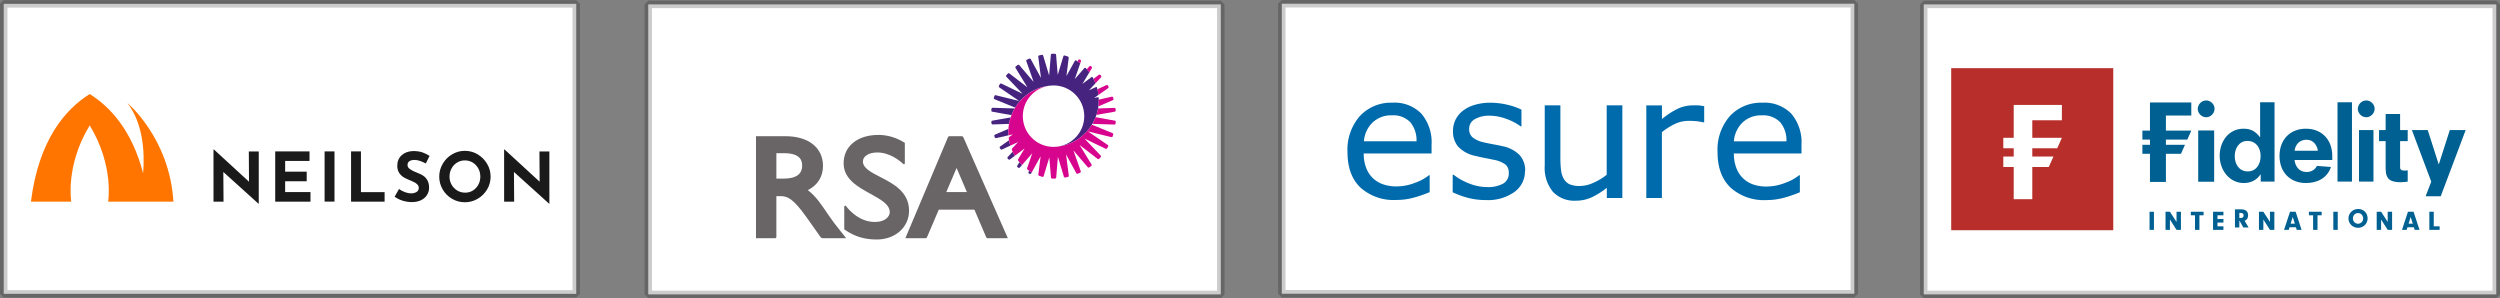 <?xml version="1.0" encoding="UTF-8" standalone="no"?>
<svg
   version="1.1"
   viewBox="0 0 335.143 39.965"
   fill="none"
   stroke="none"
   stroke-linecap="square"
   stroke-miterlimit="10"
   id="svg5"
   sodipodi:docname="the-unit.svg"
   xml:space="preserve"
   width="335.143"
   height="39.965"
   inkscape:version="1.4 (e7c3feb1, 2024-10-09)"
   xmlns:inkscape="http://www.inkscape.org/namespaces/inkscape"
   xmlns:sodipodi="http://sodipodi.sourceforge.net/DTD/sodipodi-0.dtd"
   xmlns="http://www.w3.org/2000/svg"
   xmlns:svg="http://www.w3.org/2000/svg"><rect x="0" y="0" width="335.143" height="39.965" fill="#808080" stroke="none"/><defs
     id="defs5"><linearGradient
       id="swatch9"
       inkscape:swatch="solid"><stop
         style="stop-color:#000000;stop-opacity:1;"
         offset="0"
         id="stop9" /></linearGradient><clipPath
       id="clipPath2458"><path
         d="M 0,0 H 595.276 V 841.89 H 0 Z"
         id="path2460" /></clipPath><clipPath
       id="clipPath2466"><path
         d="M 431.68,746.748 H 559.843 V 812.89 H 431.68 Z"
         id="path2468" /></clipPath><clipPath
       id="clipPath2476"><path
         d="m 434.91,748.318 h 115.935 v 59.856 H 434.91 Z"
         id="path2478" /></clipPath><clipPath
       id="clipPath2496"><path
         d="M 0,-9.921 H 609.449 V 485.843 H 0 Z"
         id="path2498" /></clipPath><clipPath
       id="clipPath2504"><path
         d="m -23.798,-9.696 c 0,0 1.429,0.677 1.805,0.828 0.376,0.15 1.203,0.601 1.203,0.601 0,0 1.128,1.354 2.03,1.73 0.902,0.376 3.309,1.278 3.459,1.654 0.15,0.376 1.955,1.353 2.632,1.729 0.677,0.376 2.481,1.279 2.481,1.279 0,0 0.903,1.128 1.805,1.579 0.902,0.451 2.707,1.654 2.707,1.654 0,0 1.504,1.354 2.406,1.805 0.903,0.451 1.805,0.902 1.805,0.902 0,0 2.105,1.73 2.932,2.256 0.828,0.526 2.482,1.128 2.482,1.128 0,0 1.429,1.579 2.181,1.955 0.752,0.376 1.879,0.978 1.879,0.978 0,0 1.053,0.752 1.354,0.902 0.301,0.15 1.128,0.827 1.504,1.203 0.376,0.376 1.353,0.827 1.353,0.827 0,0 0.978,0.677 1.429,0.903 0.451,0.225 1.203,0.752 1.203,0.752 0,0 0.677,0.902 1.504,1.428 0.827,0.527 1.579,0.978 1.579,0.978 0,0 1.579,0.977 1.88,1.128 0.301,0.15 0.677,0.752 1.354,1.128 0.676,0.376 1.729,0.827 1.729,0.827 0,0 0.827,0.827 1.504,1.278 0.677,0.451 1.128,0.752 1.128,0.752 0,0 0.752,0.827 1.278,1.128 0.527,0.301 0.978,0.526 0.978,0.526 0,0 0.977,0.827 1.504,1.128 0.526,0.301 1.203,0.677 1.203,0.677 0,0 0.376,0.526 1.203,1.053 0.827,0.526 1.203,0.677 1.203,0.677 0,0 0.827,1.127 1.805,1.729 0.977,0.602 1.428,0.827 1.428,0.827 0,0 0.828,0.827 1.504,1.203 0.677,0.376 1.279,0.602 1.279,0.602 0,0 1.804,1.504 2.255,1.88 0.452,0.376 0.903,1.053 1.504,1.353 0.602,0.301 1.354,0.602 1.354,0.602 0,0 1.128,0.977 1.805,1.429 0.676,0.451 0.977,0.676 0.977,0.676 0,0 1.128,1.053 1.805,1.429 0.677,0.376 1.654,0.978 1.654,0.978 0,0 0.226,0.752 0.827,0.977 0.602,0.226 0.677,0.301 0.677,0.301 0,0 1.278,1.353 2.105,1.88 0.828,0.526 2.106,1.429 2.106,1.429 0,0 0.827,0.676 1.128,0.902 0.301,0.225 0.752,0.601 0.752,0.601 0,0 0.451,0.903 2.03,2.031 1.579,1.128 2.632,1.729 2.632,1.729 0,0 1.729,1.88 2.481,2.707 0.752,0.827 1.579,1.579 2.482,2.181 0.902,0.601 1.729,0.977 1.729,0.977 0,0 1.579,2.106 2.858,3.234 1.278,1.128 2.932,1.654 2.932,1.654 0,0 1.73,2.331 2.782,3.083 1.053,0.752 3.008,1.579 3.008,1.579 0,0 1.579,2.106 2.557,2.858 0.977,0.752 2.932,1.804 2.932,1.804 0,0 2.031,2.557 3.083,3.384 1.053,0.827 2.933,1.655 2.933,1.655 0,0 1.654,1.804 2.482,2.556 0.827,0.752 2.556,1.579 2.556,1.579 0,0 1.579,1.955 2.632,2.858 1.053,0.902 3.008,2.03 3.008,2.03 0,0 1.278,2.181 2.481,3.158 1.203,0.978 3.158,1.88 3.158,1.88 0,0 1.354,2.256 2.858,3.534 1.504,1.279 3.459,2.031 3.459,2.031 0,0 1.278,2.481 2.481,3.534 1.203,1.053 3.76,2.256 3.76,2.256 0,0 1.278,2.631 2.933,3.985 1.654,1.354 3.083,1.955 3.083,1.955 0,0 1.353,2.707 2.782,3.835 1.428,1.128 3.233,2.331 3.233,2.331 0,0 1.73,3.234 3.158,4.361 1.429,1.128 3.61,2.106 3.61,2.106 0,0 1.654,3.309 3.083,4.286 1.428,0.978 3.308,1.88 3.308,1.88 0,0 1.053,2.857 2.858,4.361 1.804,1.504 3.383,2.106 3.383,2.106 0,0 1.58,3.684 2.933,4.662 1.354,0.977 3.76,2.105 3.76,2.105 0,0 1.128,2.933 2.707,4.136 1.579,1.203 3.76,2.331 3.76,2.331 0,0 0.902,3.309 2.782,4.738 1.88,1.428 4.06,2.406 4.06,2.406 0,0 0.752,2.857 2.632,4.512 1.88,1.654 4.286,2.782 4.286,2.782 0,0 0.677,2.857 2.858,4.812 2.18,1.955 3.985,2.858 3.985,2.858 0,0 0.752,3.008 3.609,5.188 2.858,2.181 3.76,2.632 3.76,2.632 0,0 0.902,3.384 3.008,5.113 2.105,1.73 4.211,3.008 4.211,3.008 0,0 0.526,3.234 2.932,5.113 2.407,1.88 3.835,2.858 3.835,2.858 0,0 1.354,4.06 3.234,5.489 1.88,1.429 3.91,2.782 3.91,2.782 0,0 1.654,4.211 3.609,5.941 1.955,1.729 4.061,2.557 4.061,2.557 0,0 0.526,3.308 2.406,5.263 1.88,1.955 3.459,2.933 3.459,2.933 0,0 1.354,3.384 3.459,5.414 2.105,2.03 4.211,3.609 4.211,3.609 0,0 0.601,3.685 3.158,5.715 2.557,2.03 4.286,3.234 4.286,3.234 0,0 1.429,4.135 3.76,6.166 2.331,2.03 3.91,3.383 3.91,3.383 0,0 0.902,3.234 3.534,5.715 2.632,2.482 4.662,3.76 4.662,3.76 0,0 0.602,3.534 3.459,5.94 2.858,2.407 3.234,2.256 3.234,2.256 l 2.105,1.579 c 0,0 0.226,2.482 3.083,5.039 2.858,2.556 3.309,2.406 3.309,2.406 0,0 1.278,1.053 1.804,1.429 0.527,0.375 0.903,0.676 0.903,0.676 0,0 0.601,2.632 2.782,4.813 2.181,2.18 3.835,2.782 3.835,2.782 0,0 1.203,0.978 1.579,1.203 0.376,0.226 0.978,0.677 0.978,0.677 0,0 1.127,3.309 3.308,5.113 2.181,1.805 4.286,2.632 4.286,2.632 l 2.031,1.203 c 0,0 0.751,2.707 3.308,4.888 2.557,2.181 5.038,3.083 5.038,3.083 l 2.557,1.729 c 0,0 0.827,2.933 3.835,4.738 3.008,1.804 4.887,2.707 4.887,2.707 l 1.88,1.128 c 0,0 1.354,3.008 4.136,4.887 2.782,1.88 4.888,2.256 4.888,2.256 l 2.03,1.354 c 0,0 0.902,2.707 4.286,4.888 3.384,2.18 6.091,2.782 6.091,2.782 l 1.805,0.977 c 0,0 1.503,3.234 4.286,4.662 2.782,1.429 5.94,2.031 5.94,2.031 l 2.331,1.579 c 0,0 1.955,2.932 5.038,4.587 3.083,1.654 5.79,2.03 5.79,2.03 0,0 0.978,0.902 1.805,1.278 0.827,0.376 1.053,0.677 1.053,0.677 0,0 2.18,3.234 5.188,4.437 3.008,1.203 5.715,1.278 5.715,1.278 l 1.955,0.978 c 0,0 1.504,2.932 5.414,4.662 3.91,1.729 5.94,1.278 5.94,1.278 l 2.331,1.354 c 0,0 2.858,3.233 6.016,4.361 3.158,1.128 6.016,0.752 6.016,0.752 0,0 0.977,0.752 1.428,1.053 0.452,0.3 1.128,0.601 1.128,0.601 0,0 3.309,2.858 6.317,4.061 3.007,1.203 6.015,0.752 6.015,0.752 l 1.579,1.128 c 0,0 2.482,3.083 5.941,4.361 3.459,1.278 6.993,1.053 6.993,1.053 0,0 0.902,0.676 1.805,1.052 0.902,0.376 1.203,0.602 1.203,0.602 0,0 2.857,2.782 5.94,3.76 3.083,0.977 6.843,0.3 6.843,0.3 l 1.429,0.452 c 0,0 2.631,3.233 6.842,4.135 4.211,0.903 7.896,0.602 7.896,0.602 l 1.504,0.752 c 0,0 2.18,2.632 7.519,3.76 5.339,1.128 7.294,0.225 7.294,0.225 l 2.482,0.903 c 0,0 3.083,2.03 6.241,2.556 3.158,0.527 5.94,0.075 5.94,0.075 0,0 0.903,0.376 2.03,0.752 1.128,0.376 1.805,0.677 1.805,0.677 0,0 3.406,1.839 6.016,2.406 3.459,0.752 7.67,-0.526 7.67,-0.526 0,0 1.127,0.602 1.654,0.978 0.526,0.376 3.261,2.107 7.219,2.707 4.962,0.752 7.82,-0.752 7.82,-0.752 0,0 3.835,3.008 8.798,3.384 4.963,0.376 7.669,-0.903 7.669,-0.903 0,0 5.415,3.083 9.55,2.858 4.136,-0.226 6.993,-1.279 6.993,-1.279 0,0 1.354,0.226 1.88,0.376 0.527,0.151 4.211,1.805 7.896,1.88 3.684,0.075 7.519,-1.278 8.196,-1.278 0.677,0 3.91,1.729 7.595,1.504 3.684,-0.226 7.444,-1.955 8.196,-1.955 0.752,0 1.429,1.128 3.008,1.428 1.579,0.301 1.181,0.532 1.181,0.532 l 0.623,-416.567 z"
         id="path2506" /></clipPath><clipPath
       id="clipPath2512"><path
         d="m -1.096,-0.929 h 597.36 V 485.843 H -1.096 Z"
         id="path2514" /></clipPath><style
       id="style10">.cls-1{fill:#006bac;}</style><clipPath
       id="clipPath4568"
       clipPathUnits="userSpaceOnUse"><path
         id="path4566"
         d="M 0,0 H 595.276 V 841.89 H 0 Z" /></clipPath><clipPath
       id="clipPath4542"
       clipPathUnits="userSpaceOnUse"><path
         id="path4540"
         d="M 0,0 H 595.276 V 841.89 H 0 Z" /></clipPath><clipPath
       id="clipPath4510"
       clipPathUnits="userSpaceOnUse"><path
         id="path4508"
         d="M 0,0 H 595.276 V 841.89 H 0 Z" /></clipPath><clipPath
       id="clipPath4568-5"
       clipPathUnits="userSpaceOnUse"><path
         id="path4566-5"
         d="M 0,0 H 595.276 V 841.89 H 0 Z" /></clipPath><clipPath
       id="clipPath4542-4"
       clipPathUnits="userSpaceOnUse"><path
         id="path4540-1"
         d="M 0,0 H 595.276 V 841.89 H 0 Z" /></clipPath><clipPath
       id="clipPath4510-8"
       clipPathUnits="userSpaceOnUse"><path
         id="path4508-8"
         d="M 0,0 H 595.276 V 841.89 H 0 Z" /></clipPath></defs><sodipodi:namedview
     id="namedview5"
     pagecolor="#ffffff"
     bordercolor="#000000"
     borderopacity="0.25"
     inkscape:showpageshadow="2"
     inkscape:pageopacity="0.0"
     inkscape:pagecheckerboard="0"
     inkscape:deskcolor="#d1d1d1"
     showguides="true"
     inkscape:zoom="3.4525224"
     inkscape:cx="228.96303"
     inkscape:cy="-16.364847"
     inkscape:window-width="1800"
     inkscape:window-height="1098"
     inkscape:window-x="0"
     inkscape:window-y="-116"
     inkscape:window-maximized="0"
     inkscape:current-layer="svg5"><sodipodi:guide
       position="0.345,99.571"
       orientation="1,0"
       id="guide6"
       inkscape:locked="false" /><sodipodi:guide
       position="3.725,99.834"
       orientation="0,-1"
       id="guide7"
       inkscape:locked="false" /><sodipodi:guide
       position="334.847,60.848"
       orientation="0,-1"
       id="guide8"
       inkscape:locked="false" /><sodipodi:guide
       position="334.847,71.384"
       orientation="1,0"
       id="guide9"
       inkscape:locked="false" /></sodipodi:namedview><clipPath
     id="p.0"><path
       d="M 0,0 H 364.1 V 100 H 0 Z"
       clip-rule="nonzero"
       id="path1" /></clipPath><rect
     style="fill:#ffffff;fill-opacity:1;stroke:#000000;stroke-width:1;stroke-linecap:butt;stroke-linejoin:bevel;stroke-dasharray:none;stroke-opacity:0.2"
     id="rect11-0-5-6"
     width="76.751"
     height="38.876"
     x="257.892"
     y="0.589" /><rect
     style="fill:#ffffff;fill-opacity:1;stroke:#000000;stroke-width:1;stroke-linecap:butt;stroke-linejoin:bevel;stroke-dasharray:none;stroke-opacity:0.2"
     id="rect11-0-5"
     width="76.751"
     height="38.876"
     x="171.835"
     y="0.5" /><rect
     style="fill:#ffffff;fill-opacity:1;stroke:#000000;stroke-width:1;stroke-linecap:butt;stroke-linejoin:bevel;stroke-dasharray:none;stroke-opacity:0.2"
     id="rect11-0"
     width="76.751"
     height="38.876"
     x="86.903"
     y="0.589" /><rect
     style="fill:#ffffff;fill-opacity:1;stroke:#000000;stroke-width:1;stroke-linecap:round;stroke-linejoin:bevel;stroke-dasharray:none;stroke-opacity:0.2"
     id="rect11"
     width="76.751"
     height="38.876"
     x="0.5"
     y="0.515" /><g
     clip-path="url(#clipPath1)"
     id="g2464"
     transform="matrix(0.416,0,0,-0.416,-79.575,343.408)"><path
       d="m 496.23,763.599 3.323,7.771 3.322,-7.771 z m 5.463,17.733 c -0.067,0.154 -0.26,0.279 -0.427,0.279 h -4.05 c -0.168,0 -0.358,-0.127 -0.423,-0.28 L 483.038,748.73 h 6.531 c 0.167,0 0.358,0.126 0.424,0.28 l 3.819,8.932 h 11.481 l 3.819,-8.932 c 0.066,-0.154 0.256,-0.28 0.424,-0.28 h 6.54 z M 484.23,757.608 c 0,-2.606 -1.069,-4.981 -3.011,-6.687 -1.909,-1.679 -4.548,-2.603 -7.431,-2.603 -3.869,0 -7.074,0.963 -10.088,3.03 l -0.353,0.241 v 7.342 c 0,0.168 0.137,0.304 0.305,0.304 0.098,0 0.184,-0.046 0.24,-0.117 1.225,-1.604 4.481,-5.143 9.342,-5.143 3.486,0 4.784,1.919 4.784,3.13 0,2.523 -2.888,4.11 -6.23,5.948 -4.051,2.226 -8.642,4.75 -8.642,9.817 0,2.747 1.093,5.068 3.161,6.713 2.005,1.596 4.801,2.44 8.086,2.44 2.788,0 5.583,-0.801 8.085,-2.317 l 0.391,-0.237 v -6.588 c 0,-0.168 -0.136,-0.304 -0.305,-0.304 -0.066,0 -0.128,0.022 -0.178,0.059 -1.172,1.107 -4.374,3.73 -8.396,3.73 -2.727,0 -4.632,-1.193 -4.632,-2.9 0,-2.13 2.595,-3.462 5.602,-5.006 4.13,-2.12 9.27,-4.759 9.27,-10.852 m -35.427,11.823 c -0.962,-0.981 -2.632,-1.478 -4.965,-1.478 h -2.364 v 8.184 h 2.364 c 5.267,0 5.915,-2.239 5.944,-3.925 0.022,-1.16 -0.307,-2.096 -0.979,-2.781 m 13.657,-18.799 c -2.01,2.526 -2.842,3.572 -4.185,5.551 l -0.112,0.166 c -2.206,3.277 -4.01,5.96 -6.545,7.883 3.16,1.605 4.879,4.333 4.879,7.813 0,2.913 -1.159,5.349 -3.352,7.047 -2.128,1.648 -5.155,2.519 -8.752,2.519 H 434.91 V 748.73 h 6.159 c 0.223,0 0.405,0.183 0.405,0.406 v 13.16 h 1.255 c 2.137,0 3.994,-0.488 8.462,-6.806 l 4.545,-6.428 c 0.129,-0.182 0.417,-0.332 0.64,-0.332 h 7.597 z"
       id="path2470"
       style="fill:#696566;fill-opacity:1;fill-rule:nonzero;stroke:none" /><g
       id="g2472"><g
         clip-path="url(#clipPath2476)"
         id="g2474"><path
           d="m 519.093,772.067 c -0.088,-0.147 -0.045,-0.348 0.097,-0.446 l 0.263,-0.183 c 0.142,-0.098 0.35,-0.072 0.463,0.058 l 0.725,0.834 c -0.294,0.291 -0.575,0.595 -0.844,0.91 z m 3.613,-2.091 c -0.056,-0.163 0.028,-0.35 0.187,-0.417 l 0.244,-0.101 c 0.158,-0.067 0.357,0.003 0.44,0.153 l 0.187,0.34 c -0.299,0.171 -0.592,0.354 -0.878,0.546 z m -6.707,4.894 c -0.118,-0.126 -0.117,-0.331 10e-4,-0.457 l 0.258,-0.274 c 0.118,-0.126 0.328,-0.144 0.465,-0.04 l 1.596,1.198 c -0.254,0.427 -0.487,0.866 -0.699,1.319 z m 29.347,19.107 c -0.02,0.15 -0.151,0.241 -0.307,0.206 l -1.169,-0.264 1.397,0.984 c -0.094,0.813 -0.254,1.605 -0.471,2.37 -0.048,0.158 -0.207,0.23 -0.359,0.159 l -2.225,-1.03 2.11,2.27 c -0.259,0.656 -0.562,1.288 -0.907,1.893 -0.082,0.149 -0.261,0.187 -0.398,0.084 l -2.918,-2.192 2.244,3.735 c -0.371,0.493 -0.774,0.96 -1.202,1.402 -0.119,0.107 -0.294,0.098 -0.402,-0.025 l -3.103,-3.569 1.774,5.124 c -0.427,0.323 -0.873,0.623 -1.333,0.9 -0.145,0.083 -0.329,0.033 -0.41,-0.115 v 0 l -2.722,-4.928 0.741,5.885 c 0.021,0.168 -0.09,0.35 -0.247,0.41 -0.351,0.127 -0.709,0.24 -1.071,0.341 h -0.001 c -0.166,0.047 -0.342,-0.049 -0.392,-0.214 l -1.827,-6.037 -0.002,-0.003 -0.539,6.498 c -0.015,0.172 -0.167,0.312 -0.34,0.312 h -0.999 c -0.173,0 -0.325,-0.14 -0.339,-0.312 l -0.557,-6.706 -1.928,6.442 c -0.05,0.165 -0.228,0.271 -0.397,0.235 l -0.921,-0.196 c -0.169,-0.036 -0.289,-0.205 -0.267,-0.376 l 0.887,-6.88 -3.317,6.088 c -0.082,0.151 -0.278,0.217 -0.436,0.147 l -0.81,-0.36 c -0.156,-0.07 -0.238,-0.26 -0.181,-0.423 l 2.377,-6.741 -4.639,5.432 c -0.112,0.13 -0.317,0.155 -0.457,0.054 l -0.671,-0.488 c -0.139,-0.101 -0.179,-0.304 -0.09,-0.451 l 3.848,-6.277 -5.83,4.488 c -0.136,0.105 -0.342,0.086 -0.457,-0.042 l -0.518,-0.574 c -0.116,-0.128 -0.112,-0.335 0.007,-0.46 l 5.225,-5.49 -6.826,3.282 c -0.156,0.075 -0.354,0.013 -0.439,-0.136 l -0.359,-0.62 c -0.086,-0.149 -0.039,-0.351 0.102,-0.448 l 6.442,-4.399 -7.572,1.853 c -0.166,0.042 -0.347,-0.059 -0.4,-0.223 l -0.204,-0.627 c -0.054,-0.163 0.033,-0.351 0.193,-0.417 l 6.686,-2.734 c 2.377,3.874 6.477,6.62 11.331,7.093 0.342,0.036 0.687,0.054 1.039,0.054 5.466,0 9.897,-4.43 9.897,-9.897 0,-5.191 -3.996,-9.447 -9.08,-9.863 h 10e-4 c 5.215,0.432 9.584,3.483 11.924,7.753 1.302,2.377 1.975,5.132 1.814,8.023 m -28.897,-13.68 -2.889,-2.037 c -0.141,-0.099 -0.183,-0.301 -0.094,-0.448 l 0.225,-0.37 c 0.09,-0.148 0.29,-0.209 0.447,-0.137 l 2.73,1.264 c -0.173,0.562 -0.312,1.138 -0.419,1.728 m -5.437,9.203 6.204,-1.112 c 0.29,0.747 0.638,1.466 1.039,2.152 l -7.11,0.228 c -0.171,0.005 -0.326,-0.13 -0.344,-0.302 l -0.064,-0.599 c -0.018,-0.172 0.106,-0.337 0.275,-0.367 m 5.943,-1.844 -5.94,-1.055 c -0.169,-0.031 -0.293,-0.195 -0.276,-0.367 l 0.058,-0.543 c 0.018,-0.172 0.173,-0.307 0.346,-0.301 l 5.289,0.177 c 0.124,0.714 0.3,1.411 0.523,2.089 m -0.715,-3.701 -4.351,-1.869 c -0.158,-0.069 -0.241,-0.258 -0.184,-0.42 l 0.161,-0.463 c 0.057,-0.162 0.241,-0.264 0.409,-0.226 l 3.974,0.903 c -0.051,0.7 -0.052,1.393 -0.009,2.075"
           id="path2480"
           style="fill:#472380;fill-opacity:1;fill-rule:nonzero;stroke:none" /><path
           d="m 549.846,782.58 -6.685,2.734 c -2.371,-3.863 -6.457,-6.605 -11.294,-7.089 v 10e-4 c -0.355,-0.038 -0.714,-0.059 -1.077,-0.059 -5.466,0 -9.897,4.431 -9.897,9.897 0,5.116 3.881,9.324 8.858,9.843 -8.098,-0.79 -14.098,-7.903 -13.502,-16.027 l 1.461,0.33 -1.142,-0.804 c -0.004,-0.002 -0.008,-0.005 -0.012,-0.007 v 0 c -0.14,-0.099 -0.233,-0.32 -0.205,-0.489 l -10e-4,-0.002 0.003,-0.002 c 0.111,-0.803 0.284,-1.583 0.515,-2.337 l 2.499,1.157 -1.904,-2.048 h 0.001 c -0.118,-0.126 -0.157,-0.358 -0.087,-0.515 0,0 -10e-4,0 -10e-4,-10e-4 0.272,-0.647 0.588,-1.269 0.943,-1.865 l 3.161,2.375 -2.093,-3.483 c -0.082,-0.148 -0.065,-0.371 0.041,-0.502 0.377,-0.477 0.782,-0.931 1.213,-1.358 l 3.302,3.8 -1.685,-4.869 c -0.036,-0.158 0.033,-0.349 0.163,-0.442 v 0 c 0.432,-0.312 0.88,-0.602 1.343,-0.867 l 2.868,5.191 -0.74,-5.879 c -0.021,-0.168 0.088,-0.349 0.246,-0.41 0.352,-0.126 0.71,-0.24 1.073,-0.341 h 0.002 c 0.165,-0.047 0.342,0.049 0.392,0.214 l 1.822,6.029 c 0.004,0.007 0.007,0.011 0.007,0.011 l 0.539,-6.499 c 0.014,-0.171 0.167,-0.312 0.34,-0.312 h 0.999 c 0.171,0 0.324,0.141 0.338,0.312 l 0.557,6.707 1.929,-6.442 c 0.049,-0.165 0.227,-0.271 0.396,-0.235 l 0.922,0.196 c 0.168,0.036 0.289,0.205 0.266,0.375 l -0.887,6.881 3.317,-6.088 c 0.083,-0.151 0.279,-0.218 0.436,-0.147 l 0.81,0.36 c 0.156,0.07 0.239,0.26 0.181,0.422 l -2.376,6.742 4.639,-5.432 c 0.112,-0.131 0.317,-0.155 0.456,-0.054 l 0.671,0.487 c 0.14,0.102 0.18,0.305 0.091,0.451 l -3.848,6.278 5.829,-4.488 c 0.137,-0.106 0.343,-0.087 0.459,0.042 l 0.516,0.574 c 0.116,0.128 0.113,0.335 -0.006,0.46 l -5.226,5.489 6.826,-3.281 c 0.156,-0.075 0.354,-0.014 0.44,0.135 l 0.359,0.621 c 0.085,0.149 0.039,0.351 -0.103,0.448 l -6.441,4.398 7.572,-1.853 c 0.166,-0.041 0.347,0.059 0.4,0.223 l 0.204,0.628 c 0.053,0.163 -0.034,0.351 -0.193,0.416 m 0.721,4.049 -6.203,1.112 c -0.289,-0.747 -0.637,-1.466 -1.038,-2.152 l 7.108,-0.228 c 0.172,-0.006 0.327,0.13 0.346,0.301 l 0.063,0.6 c 0.018,0.171 -0.107,0.337 -0.276,0.367 m -10.926,19.162 c 0.056,0.163 -0.025,0.356 -0.181,0.428 l -0.238,0.112 c -0.156,0.073 -0.352,0.01 -0.435,-0.141 l -0.248,-0.454 c 0.298,-0.193 0.588,-0.398 0.871,-0.612 z m 4.986,-17.318 5.937,1.055 c 0.17,0.03 0.294,0.196 0.276,0.367 l -0.057,0.542 c -0.018,0.172 -0.174,0.308 -0.346,0.302 l -5.288,-0.177 c -0.125,-0.714 -0.3,-1.412 -0.522,-2.089 m 0.621,2.746 4.685,2.013 c 0.158,0.068 0.247,0.258 0.197,0.423 l -0.142,0.469 c -0.05,0.165 -0.228,0.268 -0.396,0.23 l -4.224,-0.963 c 0.013,-0.735 -0.028,-1.461 -0.12,-2.172 m 0.884,9.397 c 0.117,0.126 0.121,0.336 0.008,0.467 l -0.247,0.284 c -0.113,0.131 -0.317,0.152 -0.454,0.048 l -1.762,-1.329 c 0.239,-0.458 0.454,-0.929 0.646,-1.414 z m -0.864,-5.713 3.156,2.223 c 0.141,0.099 0.188,0.304 0.104,0.454 l -0.208,0.38 c -0.084,0.151 -0.28,0.215 -0.436,0.142 l -2.945,-1.37 c 0.146,-0.595 0.256,-1.206 0.329,-1.829 m -2.923,7.287 c -0.259,0.343 -0.532,0.675 -0.82,0.993 l 0.837,0.967 c 0.113,0.13 0.318,0.152 0.455,0.048 l 0.255,-0.194 c 0.138,-0.103 0.178,-0.309 0.088,-0.457 z"
           id="path2482"
           style="fill:#d7058d;fill-opacity:1;fill-rule:nonzero;stroke:none" /></g></g></g><g
     id="g6"
     transform="matrix(0.139,0,0,0.139,4.148,12.606)"><path
       d="m 219.71,55.3 v 50.48 h -0.25 l -33.92,-30.62 0.2,28.66 h -9.68 V 53.44 h 0.39 l 33.87,31.12 -0.2,-29.2 h 9.59 v -0.05 z m 48.96,0 v 9.24 h -23.5 v 10.32 h 20.79 v 9.24 h -20.79 v 10.47 h 24.43 v 9.24 H 235.58 V 55.34 h 33.08 v -0.05 z m 24.09,0 v 48.47 h -9.54 V 55.3 Z m 25.51,0 v 39.28 h 22.81 v 9.24 H 308.74 V 55.35 h 9.54 V 55.3 Z m 51.61,8.26 c -2.11,0 -3.74,0.44 -4.92,1.23 -1.18,0.84 -1.77,2.06 -1.77,3.74 0,1.52 0.84,2.9 2.56,4.03 1.67,1.18 3.93,2.26 6.73,3.34 2.26,0.84 4.23,1.77 5.85,2.85 1.62,1.08 3,2.56 4.03,4.42 1.08,1.87 1.62,4.28 1.62,7.18 0,2.51 -0.64,4.82 -1.97,6.93 -1.28,2.11 -3.2,3.83 -5.7,5.06 -2.51,1.23 -5.51,1.87 -8.95,1.87 -2.9,0 -5.75,-0.44 -8.65,-1.28 -2.85,-0.84 -5.51,-2.16 -7.96,-3.93 l 4.23,-7.42 c 1.67,1.23 3.59,2.26 5.75,3.05 2.16,0.79 4.08,1.18 5.8,1.18 2.02,0 3.79,-0.44 5.26,-1.28 1.47,-0.84 2.26,-2.26 2.26,-4.18 0,-2.51 -2.36,-4.67 -7.03,-6.54 -2.75,-1.08 -5.06,-2.16 -6.93,-3.15 -1.87,-1.03 -3.44,-2.46 -4.77,-4.33 -1.33,-1.87 -2.02,-4.28 -2.02,-7.13 0,-4.18 1.38,-7.52 4.13,-10.08 2.75,-2.56 6.39,-3.93 10.96,-4.13 3.59,0 6.59,0.39 9.04,1.23 2.41,0.84 4.77,1.97 7.03,3.44 l -3.64,7.32 C 376.64,64.72 373,63.54 369.86,63.54 Z m 27.24,3.74 c 2.21,-3.83 5.21,-6.88 9.04,-9.14 3.79,-2.26 7.91,-3.39 12.34,-3.39 4.43,0 8.55,1.13 12.34,3.39 3.79,2.26 6.83,5.31 9.09,9.14 2.26,3.83 3.39,7.91 3.39,12.34 0,4.43 -1.13,8.6 -3.39,12.39 -2.26,3.79 -5.31,6.78 -9.09,9 -3.78,2.22 -7.91,3.34 -12.34,3.34 -4.43,0 -8.6,-1.13 -12.39,-3.34 -3.79,-2.21 -6.78,-5.21 -9,-9 -2.21,-3.79 -3.34,-7.91 -3.34,-12.39 0,-4.48 1.13,-8.5 3.34,-12.34 z m 8.55,20.1 c 1.33,2.36 3.15,4.23 5.46,5.65 2.31,1.38 4.87,2.06 7.67,2.06 2.8,0 5.21,-0.69 7.42,-2.06 2.26,-1.38 3.98,-3.24 5.26,-5.6 1.28,-2.36 1.92,-4.96 1.92,-7.82 0,-2.86 -0.64,-5.55 -1.97,-7.91 -1.33,-2.36 -3.1,-4.23 -5.36,-5.65 -2.26,-1.38 -4.77,-2.06 -7.52,-2.06 -2.75,0 -5.26,0.69 -7.52,2.06 -2.26,1.38 -4.03,3.24 -5.36,5.65 -1.33,2.36 -1.97,5.01 -1.97,7.91 -0.05,2.8 0.64,5.41 1.97,7.77 z M 500,55.3 v 50.48 h -0.25 l -33.92,-30.62 0.2,28.66 h -9.68 V 53.44 h 0.39 l 33.87,31.12 -0.2,-29.2 H 500 v -0.05 z"
       style="fill:#1a1a1a;stroke-width:0"
       id="path1-0" /><path
       d="M 137.4,103.78 C 133.74,42.47 93.02,8.64 93.02,8.64 108.31,28.56 109.8,56.16 108.21,76.49 97.4,34.75 76.19,12.15 56.68,0 33.31,14.62 7.46,44.12 0,103.78 h 38.87 c 0,0 -5.92,-34.7 17.81,-73.51 23.68,38.82 17.76,73.51 17.76,73.51 z"
       style="fill:#ff7500;stroke-width:0"
       id="path2-3" /></g><g
     id="g54"
     transform="matrix(2.486,0,0,2.486,579.67,-848.838)"><path
       id="path16"
       d="m -155.976,349.722 h -3.659 a 2.117,2.117 0 0 0 0.138,0.794 1.476,1.476 0 0 0 0.929,0.878 2.196,2.196 0 0 0 0.701,0.106 2.754,2.754 0 0 0 1.021,-0.204 2.5,2.5 0 0 0 0.733,-0.402 h 0.034 v 0.915 a 6.932,6.932 0 0 1 -0.868,0.299 3.532,3.532 0 0 1 -0.931,0.122 2.683,2.683 0 0 1 -1.934,-0.667 q -0.699,-0.672 -0.699,-1.913 a 2.744,2.744 0 0 1 0.669,-1.945 2.289,2.289 0 0 1 1.759,-0.72 2.016,2.016 0 0 1 1.558,0.593 2.381,2.381 0 0 1 0.548,1.685 v 0.458 m -0.812,-0.654 a 1.513,1.513 0 0 0 -0.331,-1.024 1.267,1.267 0 0 0 -0.995,-0.376 1.439,1.439 0 0 0 -1.058,0.402 1.569,1.569 0 0 0 -0.452,0.997 z"
       class="cls-1"
       inkscape:connector-curvature="0"
       style="fill:#006bac;stroke-width:0.265" /><path
       id="path18"
       d="m -150.94,350.672 a 1.365,1.365 0 0 1 -0.564,1.124 2.453,2.453 0 0 1 -1.543,0.439 3.704,3.704 0 0 1 -1.016,-0.132 4.498,4.498 0 0 1 -0.775,-0.288 v -0.947 h 0.045 a 3.291,3.291 0 0 0 0.878,0.487 2.646,2.646 0 0 0 0.929,0.18 1.707,1.707 0 0 0 0.863,-0.183 0.619,0.619 0 0 0 0.31,-0.574 0.574,0.574 0 0 0 -0.169,-0.45 1.521,1.521 0 0 0 -0.651,-0.265 q -0.177,-0.04 -0.466,-0.095 -0.288,-0.056 -0.529,-0.116 a 1.738,1.738 0 0 1 -0.929,-0.513 1.283,1.283 0 0 1 -0.265,-0.831 1.36,1.36 0 0 1 0.127,-0.582 1.4,1.4 0 0 1 0.386,-0.489 1.852,1.852 0 0 1 0.638,-0.328 2.857,2.857 0 0 1 0.868,-0.122 3.908,3.908 0 0 1 0.908,0.108 3.44,3.44 0 0 1 0.765,0.265 v 0.9 h -0.045 a 2.99,2.99 0 0 0 -0.781,-0.407 2.646,2.646 0 0 0 -0.9,-0.167 1.545,1.545 0 0 0 -0.775,0.18 0.582,0.582 0 0 0 -0.318,0.529 0.566,0.566 0 0 0 0.191,0.466 1.484,1.484 0 0 0 0.606,0.265 q 0.23,0.053 0.529,0.108 c 0.191,0.034 0.352,0.069 0.479,0.098 a 1.77,1.77 0 0 1 0.9,0.463 1.222,1.222 0 0 1 0.315,0.878"
       class="cls-1"
       inkscape:connector-curvature="0"
       style="fill:#006bac;stroke-width:0.265" /><path
       id="path20"
       d="m -145.683,352.124 h -0.844 v -0.55 a 4.106,4.106 0 0 1 -0.82,0.516 2.043,2.043 0 0 1 -0.86,0.18 1.587,1.587 0 0 1 -1.228,-0.482 2.029,2.029 0 0 1 -0.439,-1.413 v -3.246 h 0.844 v 2.852 a 5.08,5.08 0 0 0 0.037,0.654 1.183,1.183 0 0 0 0.151,0.463 0.72,0.72 0 0 0 0.312,0.288 1.373,1.373 0 0 0 0.561,0.09 1.786,1.786 0 0 0 0.714,-0.169 3.315,3.315 0 0 0 0.722,-0.434 v -3.744 h 0.844 v 4.995"
       class="cls-1"
       inkscape:connector-curvature="0"
       style="fill:#006bac;stroke-width:0.265" /><path
       id="path22"
       d="m -141.281,348.044 h -0.045 a 3.376,3.376 0 0 0 -0.365,-0.061 4.109,4.109 0 0 0 -0.418,-0.018 1.725,1.725 0 0 0 -0.741,0.164 3.44,3.44 0 0 0 -0.706,0.445 v 3.551 h -0.841 v -4.995 h 0.844 v 0.738 a 4.141,4.141 0 0 1 0.884,-0.572 1.924,1.924 0 0 1 0.781,-0.167 q 0.22,0 0.318,0 l 0.294,0.042 v 0.873"
       class="cls-1"
       inkscape:connector-curvature="0"
       style="fill:#006bac;stroke-width:0.265" /><path
       id="path24"
       d="m -136.029,349.722 h -3.646 a 2.117,2.117 0 0 0 0.138,0.794 1.476,1.476 0 0 0 0.921,0.884 2.199,2.199 0 0 0 0.701,0.106 2.757,2.757 0 0 0 1.021,-0.204 2.511,2.511 0 0 0 0.733,-0.402 h 0.045 v 0.915 a 6.927,6.927 0 0 1 -0.868,0.299 3.532,3.532 0 0 1 -0.931,0.122 2.683,2.683 0 0 1 -1.942,-0.675 q -0.699,-0.672 -0.699,-1.913 a 2.744,2.744 0 0 1 0.669,-1.945 2.289,2.289 0 0 1 1.752,-0.717 2.016,2.016 0 0 1 1.558,0.593 2.381,2.381 0 0 1 0.548,1.685 v 0.458 m -0.812,-0.654 a 1.513,1.513 0 0 0 -0.331,-1.024 1.267,1.267 0 0 0 -0.995,-0.376 1.437,1.437 0 0 0 -1.058,0.402 1.572,1.572 0 0 0 -0.45,1 z"
       class="cls-1"
       inkscape:connector-curvature="0"
       style="fill:#006bac;stroke-width:0.265" /></g><g
     transform="matrix(1.835,0,0,1.835,179.446,-106.069)"
     id="layer1"><path
       id="path4498"
       style="fill:#b72e2a;fill-opacity:1;fill-rule:nonzero;stroke:none;stroke-width:0.353"
       d="m 44.756,74.622 h 11.839 V 62.783 h -11.839 z" /><g
       transform="matrix(0.353,0,0,-0.353,52.842,66.59)"
       id="g4500"><path
         id="path4502"
         style="fill:#ffffff;fill-opacity:1;fill-rule:nonzero;stroke:none"
         d="m 0,0 v 3.169 h -9.972 v -6.8 h -0.271 -1.881 v -2.164 h 0.596 1.556 v -1.71 h -0.333 -1.819 v -2.167 h 0.532 1.62 v -6.657 h 3.846 v 6.657 h 3.414 l 0.967,2.167 h -4.381 v 0.726 0.984 h 5.163 L 0,-3.631 H -6.126 V 0 Z" /></g><g
       style="fill:#006092;fill-opacity:1"
       id="g4504"
       transform="matrix(0.353,0,0,-0.353,10.256,354.283)"><g
         style="fill:#006092;fill-opacity:1"
         clip-path="url(#clipPath4510-8)"
         id="g4506"><path
           id="path4512"
           style="fill:#006092;fill-opacity:1;fill-rule:nonzero;stroke:none"
           d="m 148.85,812.882 h 3.302 v -10.607 h -3.302 z m 12.937,-10.584 v 1.493 h -0.041 c -0.852,-1.265 -2.097,-1.785 -3.468,-1.785 -2.968,0 -4.983,2.676 -4.983,5.643 0,2.966 1.872,5.602 4.94,5.602 1.373,0 2.389,-0.435 3.386,-1.743 h 0.043 v 6.938 0.278 h 2.987 v -0.278 -16.148 z m -0.021,5.309 c 0,1.602 -0.872,3.111 -2.74,3.111 -1.721,0 -2.616,-1.536 -2.616,-3.153 0,-1.679 0.935,-3.154 2.698,-3.154 1.703,0 2.658,1.411 2.658,3.196 m 14.832,0 v -0.83 h -7.805 c 0.123,-1.241 0.891,-2.49 2.491,-2.49 0.916,0 1.723,0.437 2.138,1.267 l 2.907,-0.225 c -0.726,-2.183 -2.68,-3.323 -5.191,-3.323 -3.22,0 -5.459,2.199 -5.459,5.601 0,3.445 2.239,5.644 5.459,5.644 3.22,0 5.46,-2.199 5.46,-5.644 m -2.986,1.079 c -0.108,1.037 -0.896,2.281 -2.328,2.281 -1.557,0 -2.326,-1.079 -2.491,-2.281 z m 4.069,9.76 v -16.148 h 2.993 v 16.148 0.278 h -2.993 z m 5.947,0.655 c -0.998,0 -1.745,-0.888 -1.745,-1.764 0,-0.827 0.747,-1.718 1.745,-1.718 0.955,0 1.741,0.851 1.741,1.761 0,0.955 -0.849,1.721 -1.741,1.721 m -33.129,0 c -0.995,0 -1.743,-0.888 -1.743,-1.764 0,-0.827 0.748,-1.718 1.743,-1.718 0.958,0 1.741,0.851 1.741,1.761 0,0.955 -0.848,1.721 -1.741,1.721 m 31.632,-16.803 h 2.993 v 10.664 h -2.993 z m 10.079,2.344 c -0.182,-0.042 -0.348,-0.064 -0.6,-0.064 -0.769,0 -0.975,0.229 -0.975,0.706 v 5.397 h 1.575 v 2.281 h -1.575 v 3.336 h -2.992 v -3.336 h -1.367 v -2.281 h 1.367 v -5.729 c 0,-2.302 1.184,-2.779 3.136,-2.779 0.48,0 0.955,0.064 1.431,0.125 z m 3.707,-5.379 h 3.125 l 5.163,13.699 h -3.283 l -2.263,-7.055 h -0.04 l -2.265,7.055 h -3.276 l 4.004,-10.664 z M 137.3,809.914 v -1.857 h 1.569 v -5.82 h 3.3 v 5.82 h 3.116 l 0.826,1.857 h -3.942 v 1.085 h 4.427 l 0.826,1.857 h -5.253 v 3.116 h 5.253 v 2.71 h -8.553 v -5.826 H 137.3 v -1.857 h 1.569 v -1.085 z" /></g></g><path
       id="path4522"
       style="fill:#006092;fill-opacity:1;fill-rule:nonzero;stroke:none;stroke-width:0.353"
       d="m 59.246,74.596 h 0.321 v -1.323 h -0.321 z" /><g
       style="fill:#006092;fill-opacity:1"
       transform="matrix(0.353,0,0,-0.353,60.735,74.596)"
       id="g4524"><path
         id="path4526"
         style="fill:#006092;fill-opacity:1;fill-rule:nonzero;stroke:none"
         d="M 0,0 H -0.911 V 3.75 H 0 L 1.366,1.642 V 3.75 H 2.277 V 0 H 1.366 L 0,2.137 Z" /></g><g
       style="fill:#006092;fill-opacity:1"
       transform="matrix(0.353,0,0,-0.353,62.889,74.596)"
       id="g4528"><path
         id="path4530"
         style="fill:#006092;fill-opacity:1;fill-rule:nonzero;stroke:none"
         d="M 0,0 H -0.911 V 3.014 H -1.777 V 3.75 H 0.86 V 3.014 H 0 Z" /></g><g
       style="fill:#006092;fill-opacity:1"
       transform="matrix(0.353,0,0,-0.353,64.207,73.803)"
       id="g4532"><path
         id="path4534"
         style="fill:#006092;fill-opacity:1;fill-rule:nonzero;stroke:none"
         d="M 0,0 H 1.237 V -0.737 H 0 v -0.776 h 1.237 v -0.736 h -2.148 v 3.75 H 1.237 V 0.765 H 0 Z" /></g><g
       style="fill:#006092;fill-opacity:1"
       id="g4536"
       transform="matrix(0.353,0,0,-0.353,10.256,354.283)"><g
         style="fill:#006092;fill-opacity:1"
         clip-path="url(#clipPath4542-4)"
         id="g4538"><g
           style="fill:#006092;fill-opacity:1"
           transform="translate(157.367,792.812)"
           id="g4544"><path
             id="path4546"
             style="fill:#006092;fill-opacity:1;fill-rule:nonzero;stroke:none"
             d="M 0,0 H -0.911 V 3.75 H 0.304 C 0.799,3.75 1.158,3.66 1.406,3.469 1.664,3.267 1.811,2.929 1.811,2.519 1.811,1.951 1.569,1.569 1.085,1.378 L 1.912,0 H 0.821 L 0,1.451 Z m 0.293,1.962 c 0.376,0 0.595,0.191 0.595,0.517 0,0.316 -0.213,0.523 -0.54,0.523 H 0 v -1.04 z" /></g></g></g><g
       style="fill:#006092;fill-opacity:1"
       transform="matrix(0.353,0,0,-0.353,67.56,74.596)"
       id="g4548"><path
         id="path4550"
         style="fill:#006092;fill-opacity:1;fill-rule:nonzero;stroke:none"
         d="M 0,0 H -0.91 V 3.75 H 0 L 1.367,1.642 V 3.75 h 0.91 V 0 H 1.367 L 0,2.137 Z" /></g><g
       style="fill:#006092;fill-opacity:1"
       transform="matrix(0.353,0,0,-0.353,69.473,74.406)"
       id="g4552"><path
         id="path4554"
         style="fill:#006092;fill-opacity:1;fill-rule:nonzero;stroke:none"
         d="M 0,0 -0.163,-0.54 H -1.136 L 0.101,3.21 H 1.26 L 2.491,-0.54 H 1.49 L 1.327,0 Z M 0.663,2.136 0.225,0.737 h 0.877 z" /></g><g
       style="fill:#006092;fill-opacity:1"
       transform="matrix(0.353,0,0,-0.353,71.516,74.596)"
       id="g4556"><path
         id="path4558"
         style="fill:#006092;fill-opacity:1;fill-rule:nonzero;stroke:none"
         d="M 0,0 H -0.911 V 3.014 H -1.777 V 3.75 H 0.86 V 3.014 H 0 Z" /></g><path
       id="path4560"
       style="fill:#006092;fill-opacity:1;fill-rule:nonzero;stroke:none;stroke-width:0.353"
       d="m 72.672,74.596 h 0.322 v -1.323 h -0.322 z" /><g
       style="fill:#006092;fill-opacity:1"
       id="g4562"
       transform="matrix(0.353,0,0,-0.353,10.256,354.283)"><g
         style="fill:#006092;fill-opacity:1"
         clip-path="url(#clipPath4568-5)"
         id="g4564"><g
           style="fill:#006092;fill-opacity:1"
           transform="translate(183.913,794.679)"
           id="g4570"><path
             id="path4572"
             style="fill:#006092;fill-opacity:1;fill-rule:nonzero;stroke:none"
             d="m 0,0 c 0,-1.074 -0.877,-1.94 -1.962,-1.94 -1.119,0 -2.006,0.854 -2.006,1.934 0,0.545 0.219,1.052 0.629,1.439 0.359,0.338 0.848,0.523 1.399,0.523 C -0.831,1.956 0,1.118 0,0 m -3.042,0.005 c 0,-0.618 0.467,-1.102 1.063,-1.102 0.584,0 1.057,0.484 1.057,1.085 0,0.641 -0.45,1.124 -1.051,1.124 -0.614,0 -1.069,-0.471 -1.069,-1.107" /></g></g></g><g
       style="fill:#006092;fill-opacity:1"
       transform="matrix(0.353,0,0,-0.353,76.162,74.596)"
       id="g4574"><path
         id="path4576"
         style="fill:#006092;fill-opacity:1;fill-rule:nonzero;stroke:none"
         d="M 0,0 H -0.911 V 3.75 H 0 L 1.366,1.642 V 3.75 H 2.277 V 0 H 1.366 L 0,2.137 Z" /></g><g
       style="fill:#006092;fill-opacity:1"
       transform="matrix(0.353,0,0,-0.353,78.089,74.406)"
       id="g4578"><path
         id="path4580"
         style="fill:#006092;fill-opacity:1;fill-rule:nonzero;stroke:none"
         d="m 0,0 -0.163,-0.54 h -0.972 l 1.236,3.75 h 1.158 l 1.232,-3.75 h -1 L 1.327,0 Z M 0.664,2.136 0.225,0.737 h 0.877 z" /></g><g
       style="fill:#006092;fill-opacity:1"
       transform="matrix(0.353,0,0,-0.353,80.439,74.336)"
       id="g4582"><path
         id="path4584"
         style="fill:#006092;fill-opacity:1;fill-rule:nonzero;stroke:none"
         d="m 0,0 v -0.736 h -2.131 v 3.75 h 0.912 V 0 Z" /></g></g></svg>
